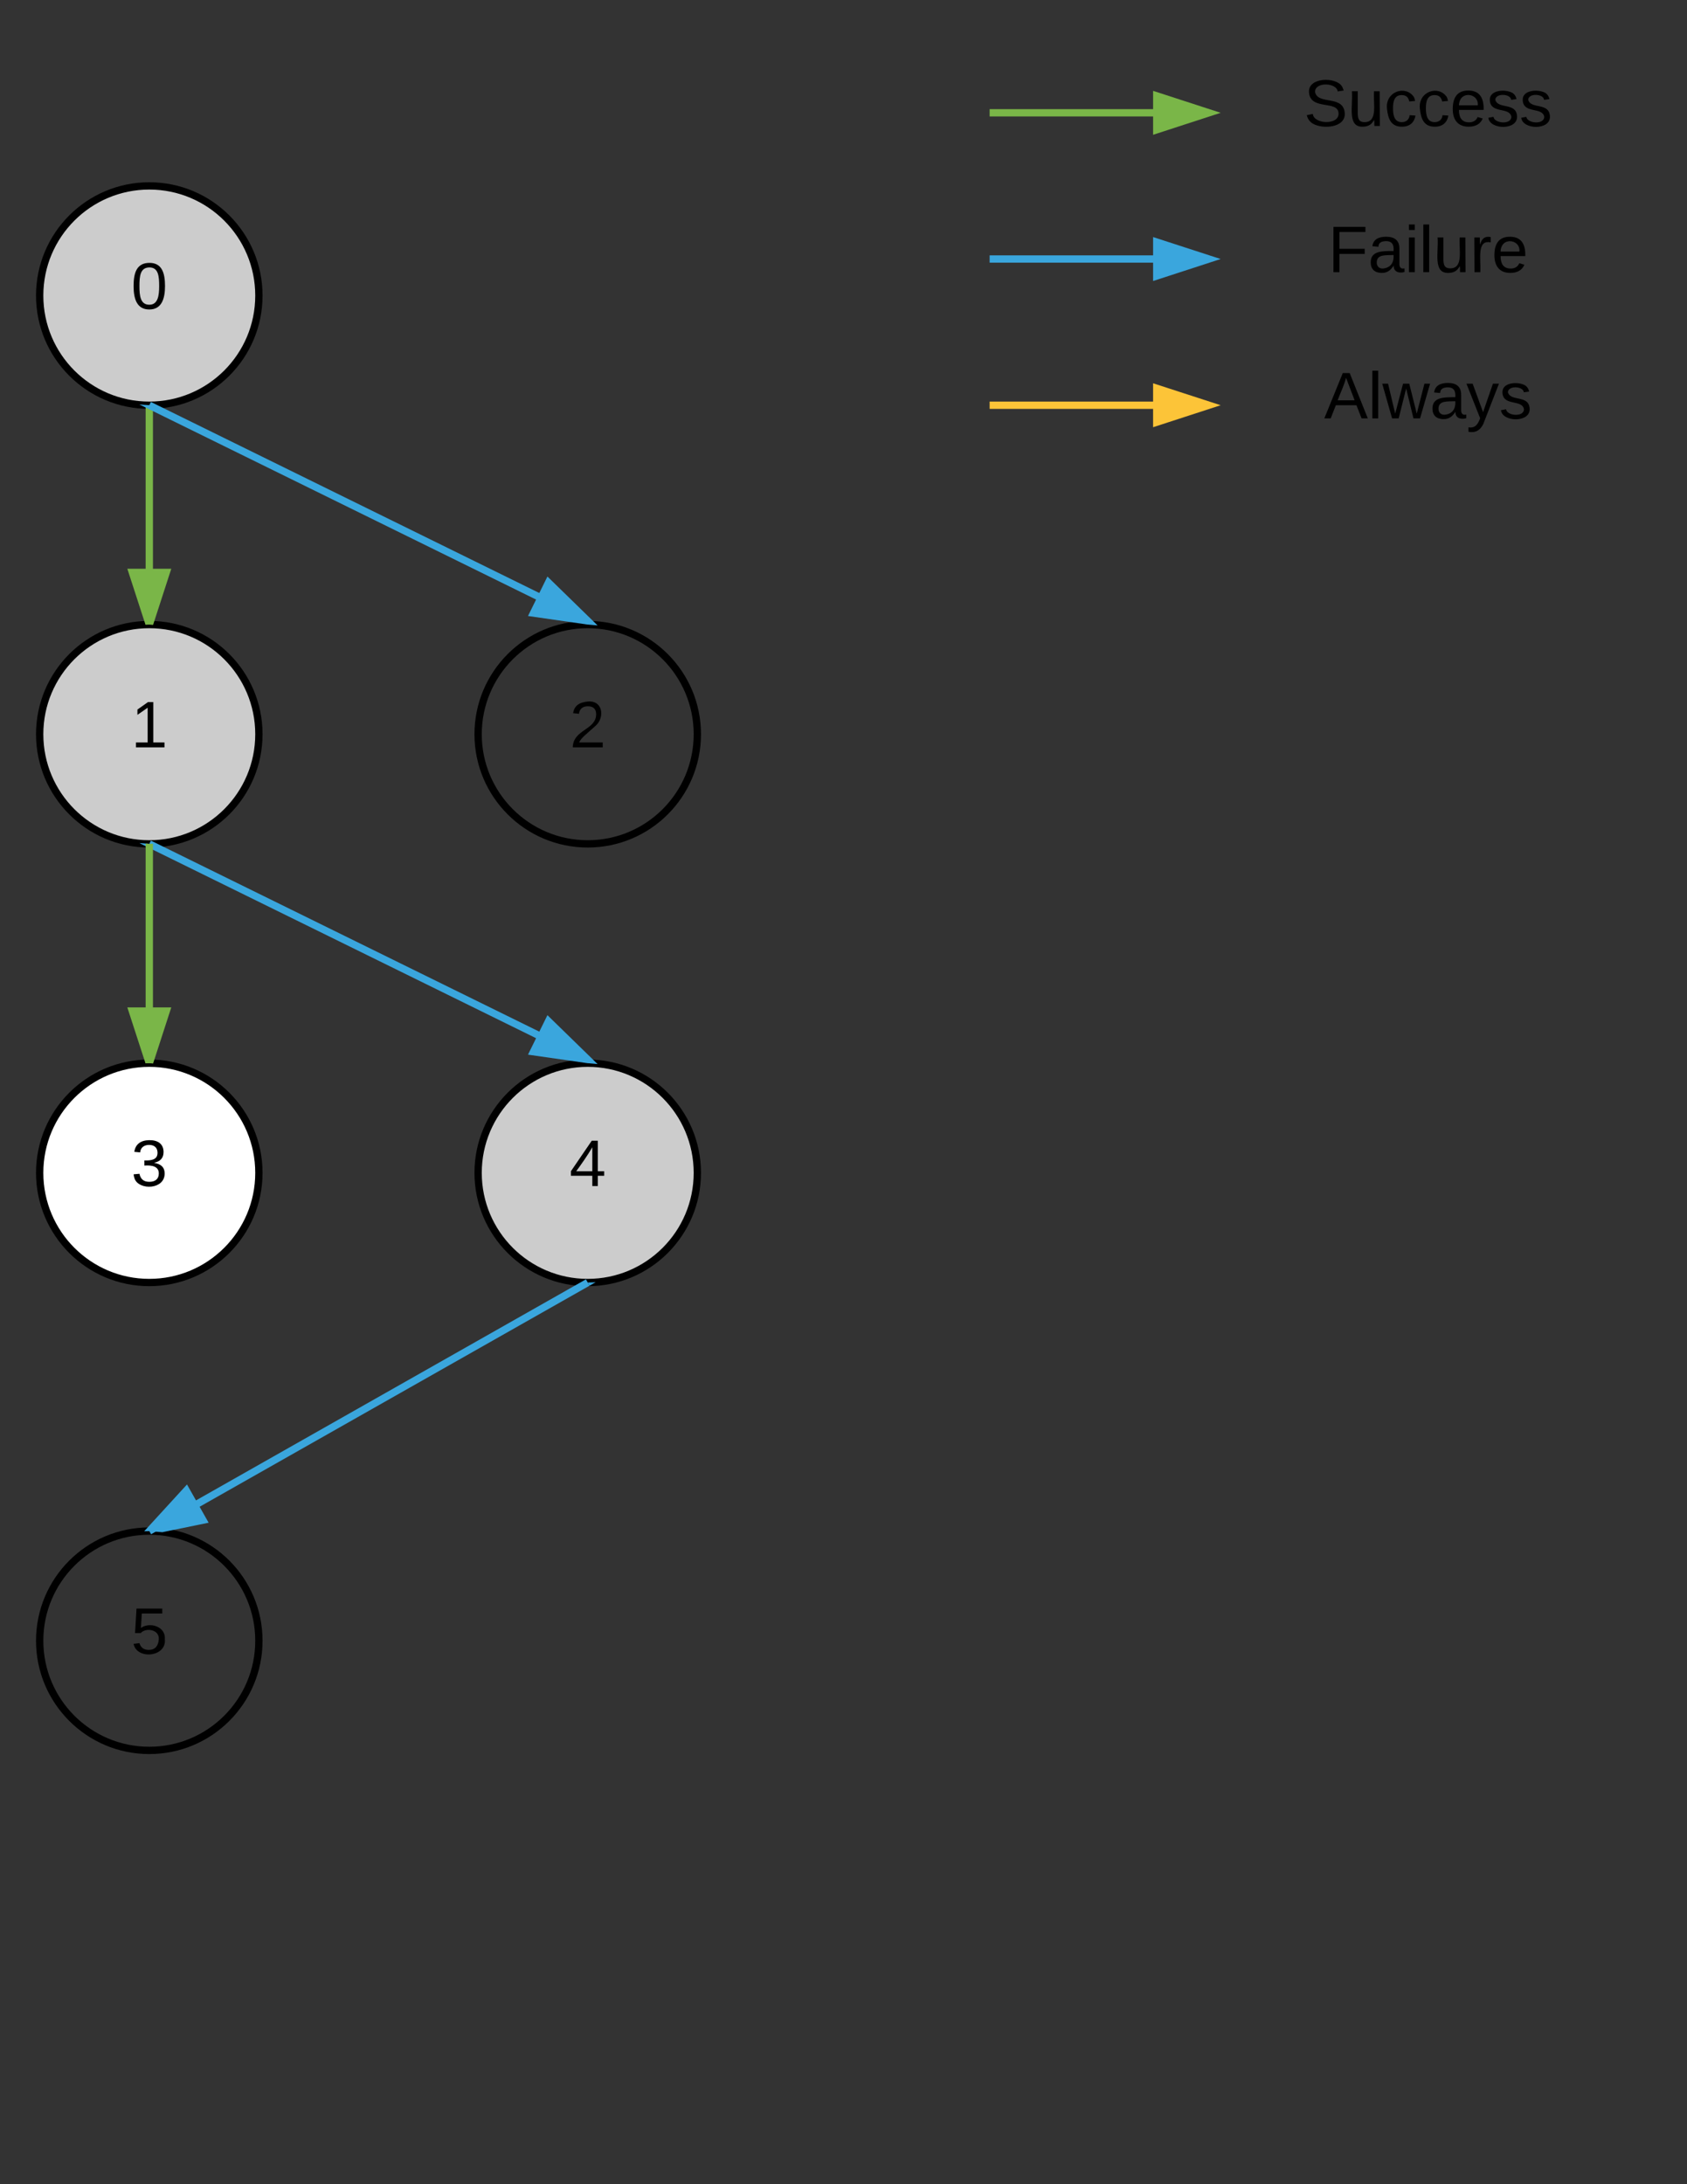 <svg xmlns="http://www.w3.org/2000/svg" xmlns:xlink="http://www.w3.org/1999/xlink" width="461.73" height="597.53"><rect width="100%" height="100%" fill="#333333" stroke="none"/><g transform="translate(0 0)"><path d="M70.86 80.86c0 16.57-13.43 30-30 30-16.56 0-30-13.43-30-30 0-16.56 13.44-30 30-30 16.57 0 30 13.44 30 30z" stroke="#000" stroke-width="2" fill="#ccc"/><use xlink:href="#a" transform="matrix(1,0,0,1,15.864,55.864) translate(20 28.6)"/><path d="M70.86 200.86c0 16.57-13.43 30-30 30-16.56 0-30-13.43-30-30 0-16.56 13.44-30 30-30 16.57 0 30 13.44 30 30z" stroke="#000" stroke-width="2" fill="#ccc"/><use xlink:href="#b" transform="matrix(1,0,0,1,15.864,175.864) translate(20 28.6)"/><path d="M190.86 200.86c0 16.57-13.43 30-30 30-16.56 0-30-13.43-30-30 0-16.56 13.44-30 30-30 16.57 0 30 13.44 30 30z" stroke="#000" stroke-width="2" fill="none"/><use xlink:href="#c" transform="matrix(1,0,0,1,135.864,175.864) translate(20 28.6)"/><path d="M40.86 110.86v60" stroke="#7ab648" stroke-width="2" fill="none"/><path d="M40.86 110.86h-1v-.08zm1 0h-1l1-.03zM40.86 170.86l-4.63-14.26h9.27z" fill="#7ab648"/><path d="M41.9 170.95l-1.04-.1-1.04.05-4.97-15.3h12.03zm-4.3-13.35l3.26 10.03 3.26-10.03z" fill="#7ab648"/><path d="M40.86 110.86l120 59" stroke="#3aa6dd" stroke-width="2" fill="none"/><path d="M40.86 110.86l-.44.9-2.28-1.12zM160.86 169.86l-14.84-2.13 4.1-8.32z" fill="#3aa6dd"/><path d="M163.56 171.1l-2.7-.24h-.05l-16.3-2.34 5.32-10.8zm-16.04-4.16l10.44 1.5-7.56-7.35z" fill="#3aa6dd"/><path d="M190.86 320.86c0 16.57-13.43 30-30 30-16.56 0-30-13.43-30-30 0-16.56 13.44-30 30-30 16.57 0 30 13.44 30 30z" stroke="#000" stroke-width="2" fill="#ccc"/><use xlink:href="#d" transform="matrix(1,0,0,1,135.864,295.864) translate(20 28.6)"/><path d="M40.86 230.86l120 59" stroke="#3aa6dd" stroke-width="2" fill="none"/><path d="M40.86 230.86l-.44.9-2.28-1.12zM160.86 289.86l-14.84-2.13 4.1-8.32z" fill="#3aa6dd"/><path d="M163.56 291.1l-2.7-.24h-.05l-16.3-2.34 5.32-10.8zm-16.04-4.16l10.44 1.5-7.56-7.35z" fill="#3aa6dd"/><path d="M270.86 110.86h60" stroke="#fcc438" stroke-width="2" fill="none"/><path d="M330.86 110.86l-14.26 4.64v-9.27z" stroke="#fcc438" stroke-width="2" fill="#fcc438"/><path d="M270.86 70.86h60" stroke="#3aa6dd" stroke-width="2" fill="none"/><path d="M330.86 70.86L316.6 75.5v-9.27z" stroke="#3aa6dd" stroke-width="2" fill="#3aa6dd"/><path d="M270.86 30.86h60" stroke="#7ab648" stroke-width="2" fill="none"/><path d="M330.86 30.86L316.6 35.5v-9.27z" stroke="#7ab648" stroke-width="2" fill="#7ab648"/><path d="M330.86 10.86h120v40h-120z" fill="none"/><use xlink:href="#e" transform="matrix(1,0,0,1,335.864,15.864) translate(21 18.6)"/><path d="M330.86 50.86h120v40h-120z" fill="none"/><use xlink:href="#f" transform="matrix(1,0,0,1,335.864,55.864) translate(27.6 18.6)"/><path d="M330.86 90.86h120v40h-120z" fill="none"/><use xlink:href="#g" transform="matrix(1,0,0,1,335.864,95.864) translate(26.55 18.6)"/><path d="M70.86 448.86c0 16.57-13.43 30-30 30-16.56 0-30-13.43-30-30 0-16.56 13.44-30 30-30 16.57 0 30 13.44 30 30z" stroke="#000" stroke-width="2" fill="none"/><use xlink:href="#h" transform="matrix(1,0,0,1,15.864,423.864) translate(20 28.6)"/><path d="M70.86 320.86c0 16.57-13.43 30-30 30-16.56 0-30-13.43-30-30 0-16.56 13.44-30 30-30 16.57 0 30 13.44 30 30z" stroke="#000" stroke-width="2" fill="#fff"/><use xlink:href="#i" transform="matrix(1,0,0,1,15.864,295.864) translate(20 28.6)"/><path d="M40.86 230.86v60" stroke="#7ab648" stroke-width="2" fill="none"/><path d="M40.86 230.86h-1v-.08zm1 0h-1l1-.03zM40.86 290.86l-4.63-14.26h9.27z" fill="#7ab648"/><path d="M41.9 290.95l-1.04-.1-1.04.05-4.97-15.3h12.03zm-4.3-13.35l3.26 10.03 3.26-10.03z" fill="#7ab648"/><path d="M160.86 350.86l-120 68" stroke="#3aa6dd" stroke-width="2" fill="none"/><path d="M161.36 351.73l-.5-.87 2.16-.07zM55.56 415.86l-14.7 3L51 407.8z" fill="#3aa6dd"/><path d="M57.1 416.57l-12.68 2.6-3.56-.3-1.4.04 11.72-12.8zm-13.42.7l10.33-2.1-3.2-5.68z" fill="#3aa6dd"/><defs><path d="M101-251c68 0 85 55 85 127S166 4 100 4C33 4 14-52 14-124c0-73 17-127 87-127zm-1 229c47 0 54-49 54-102s-4-102-53-102c-51 0-55 48-55 102 0 53 5 102 54 102" id="j"/><use transform="matrix(0.05,0,0,0.05,0,0)" xlink:href="#j" id="a"/><path d="M27 0v-27h64v-190l-56 39v-29l58-41h29v221h61V0H27" id="k"/><use transform="matrix(0.05,0,0,0.05,0,0)" xlink:href="#k" id="b"/><path d="M101-251c82-7 93 87 43 132L82-64C71-53 59-42 53-27h129V0H18c2-99 128-94 128-182 0-28-16-43-45-43s-46 15-49 41l-32-3c6-41 34-60 81-64" id="l"/><use transform="matrix(0.05,0,0,0.05,0,0)" xlink:href="#l" id="c"/><path d="M155-56V0h-30v-56H8v-25l114-167h33v167h35v25h-35zm-30-156c-27 46-58 90-88 131h88v-131" id="m"/><use transform="matrix(0.05,0,0,0.05,0,0)" xlink:href="#m" id="d"/><path d="M185-189c-5-48-123-54-124 2 14 75 158 14 163 119 3 78-121 87-175 55-17-10-28-26-33-46l33-7c5 56 141 63 141-1 0-78-155-14-162-118-5-82 145-84 179-34 5 7 8 16 11 25" id="n"/><path d="M84 4C-5 8 30-112 23-190h32v120c0 31 7 50 39 49 72-2 45-101 50-169h31l1 190h-30c-1-10 1-25-2-33-11 22-28 36-60 37" id="o"/><path d="M96-169c-40 0-48 33-48 73s9 75 48 75c24 0 41-14 43-38l32 2c-6 37-31 61-74 61-59 0-76-41-82-99-10-93 101-131 147-64 4 7 5 14 7 22l-32 3c-4-21-16-35-41-35" id="p"/><path d="M100-194c63 0 86 42 84 106H49c0 40 14 67 53 68 26 1 43-12 49-29l28 8c-11 28-37 45-77 45C44 4 14-33 15-96c1-61 26-98 85-98zm52 81c6-60-76-77-97-28-3 7-6 17-6 28h103" id="q"/><path d="M135-143c-3-34-86-38-87 0 15 53 115 12 119 90S17 21 10-45l28-5c4 36 97 45 98 0-10-56-113-15-118-90-4-57 82-63 122-42 12 7 21 19 24 35" id="r"/><g id="e"><use transform="matrix(0.05,0,0,0.05,0,0)" xlink:href="#n"/><use transform="matrix(0.05,0,0,0.05,12,0)" xlink:href="#o"/><use transform="matrix(0.05,0,0,0.05,22,0)" xlink:href="#p"/><use transform="matrix(0.05,0,0,0.05,31,0)" xlink:href="#p"/><use transform="matrix(0.05,0,0,0.05,40,0)" xlink:href="#q"/><use transform="matrix(0.05,0,0,0.05,50,0)" xlink:href="#r"/><use transform="matrix(0.05,0,0,0.05,59,0)" xlink:href="#r"/></g><path d="M63-220v92h138v28H63V0H30v-248h175v28H63" id="s"/><path d="M141-36C126-15 110 5 73 4 37 3 15-17 15-53c-1-64 63-63 125-63 3-35-9-54-41-54-24 1-41 7-42 31l-33-3c5-37 33-52 76-52 45 0 72 20 72 64v82c-1 20 7 32 28 27v20c-31 9-61-2-59-35zM48-53c0 20 12 33 32 33 41-3 63-29 60-74-43 2-92-5-92 41" id="t"/><path d="M24-231v-30h32v30H24zM24 0v-190h32V0H24" id="u"/><path d="M24 0v-261h32V0H24" id="v"/><path d="M114-163C36-179 61-72 57 0H25l-1-190h30c1 12-1 29 2 39 6-27 23-49 58-41v29" id="w"/><g id="f"><use transform="matrix(0.05,0,0,0.05,0,0)" xlink:href="#s"/><use transform="matrix(0.05,0,0,0.05,10.95,0)" xlink:href="#t"/><use transform="matrix(0.05,0,0,0.05,20.95,0)" xlink:href="#u"/><use transform="matrix(0.05,0,0,0.05,24.9,0)" xlink:href="#v"/><use transform="matrix(0.05,0,0,0.05,28.85,0)" xlink:href="#o"/><use transform="matrix(0.05,0,0,0.05,38.85,0)" xlink:href="#w"/><use transform="matrix(0.05,0,0,0.05,44.8,0)" xlink:href="#q"/></g><path d="M205 0l-28-72H64L36 0H1l101-248h38L239 0h-34zm-38-99l-47-123c-12 45-31 82-46 123h93" id="x"/><path d="M206 0h-36l-40-164L89 0H53L-1-190h32L70-26l43-164h34l41 164 42-164h31" id="y"/><path d="M179-190L93 31C79 59 56 82 12 73V49c39 6 53-20 64-50L1-190h34L92-34l54-156h33" id="z"/><g id="g"><use transform="matrix(0.05,0,0,0.05,0,0)" xlink:href="#x"/><use transform="matrix(0.05,0,0,0.05,12,0)" xlink:href="#v"/><use transform="matrix(0.05,0,0,0.05,15.95,0)" xlink:href="#y"/><use transform="matrix(0.05,0,0,0.05,28.9,0)" xlink:href="#t"/><use transform="matrix(0.05,0,0,0.05,38.9,0)" xlink:href="#z"/><use transform="matrix(0.05,0,0,0.05,47.9,0)" xlink:href="#r"/></g><path d="M54-142c48-35 137-8 131 61C196 18 31 33 14-55l32-4c7 23 22 37 52 37 35-1 51-22 54-58 4-55-73-65-99-34H22l8-134h141v27H59" id="A"/><use transform="matrix(0.05,0,0,0.05,0,0)" xlink:href="#A" id="h"/><path d="M126-127c33 6 58 20 58 59 0 88-139 92-164 29-3-8-5-16-6-25l32-3c6 27 21 44 54 44 32 0 52-15 52-46 0-38-36-46-79-43v-28c39 1 72-4 72-42 0-27-17-43-46-43-28 0-47 15-49 41l-32-3c6-42 35-63 81-64 48-1 79 21 79 65 0 36-21 52-52 59" id="B"/><use transform="matrix(0.05,0,0,0.05,0,0)" xlink:href="#B" id="i"/></defs></g></svg>